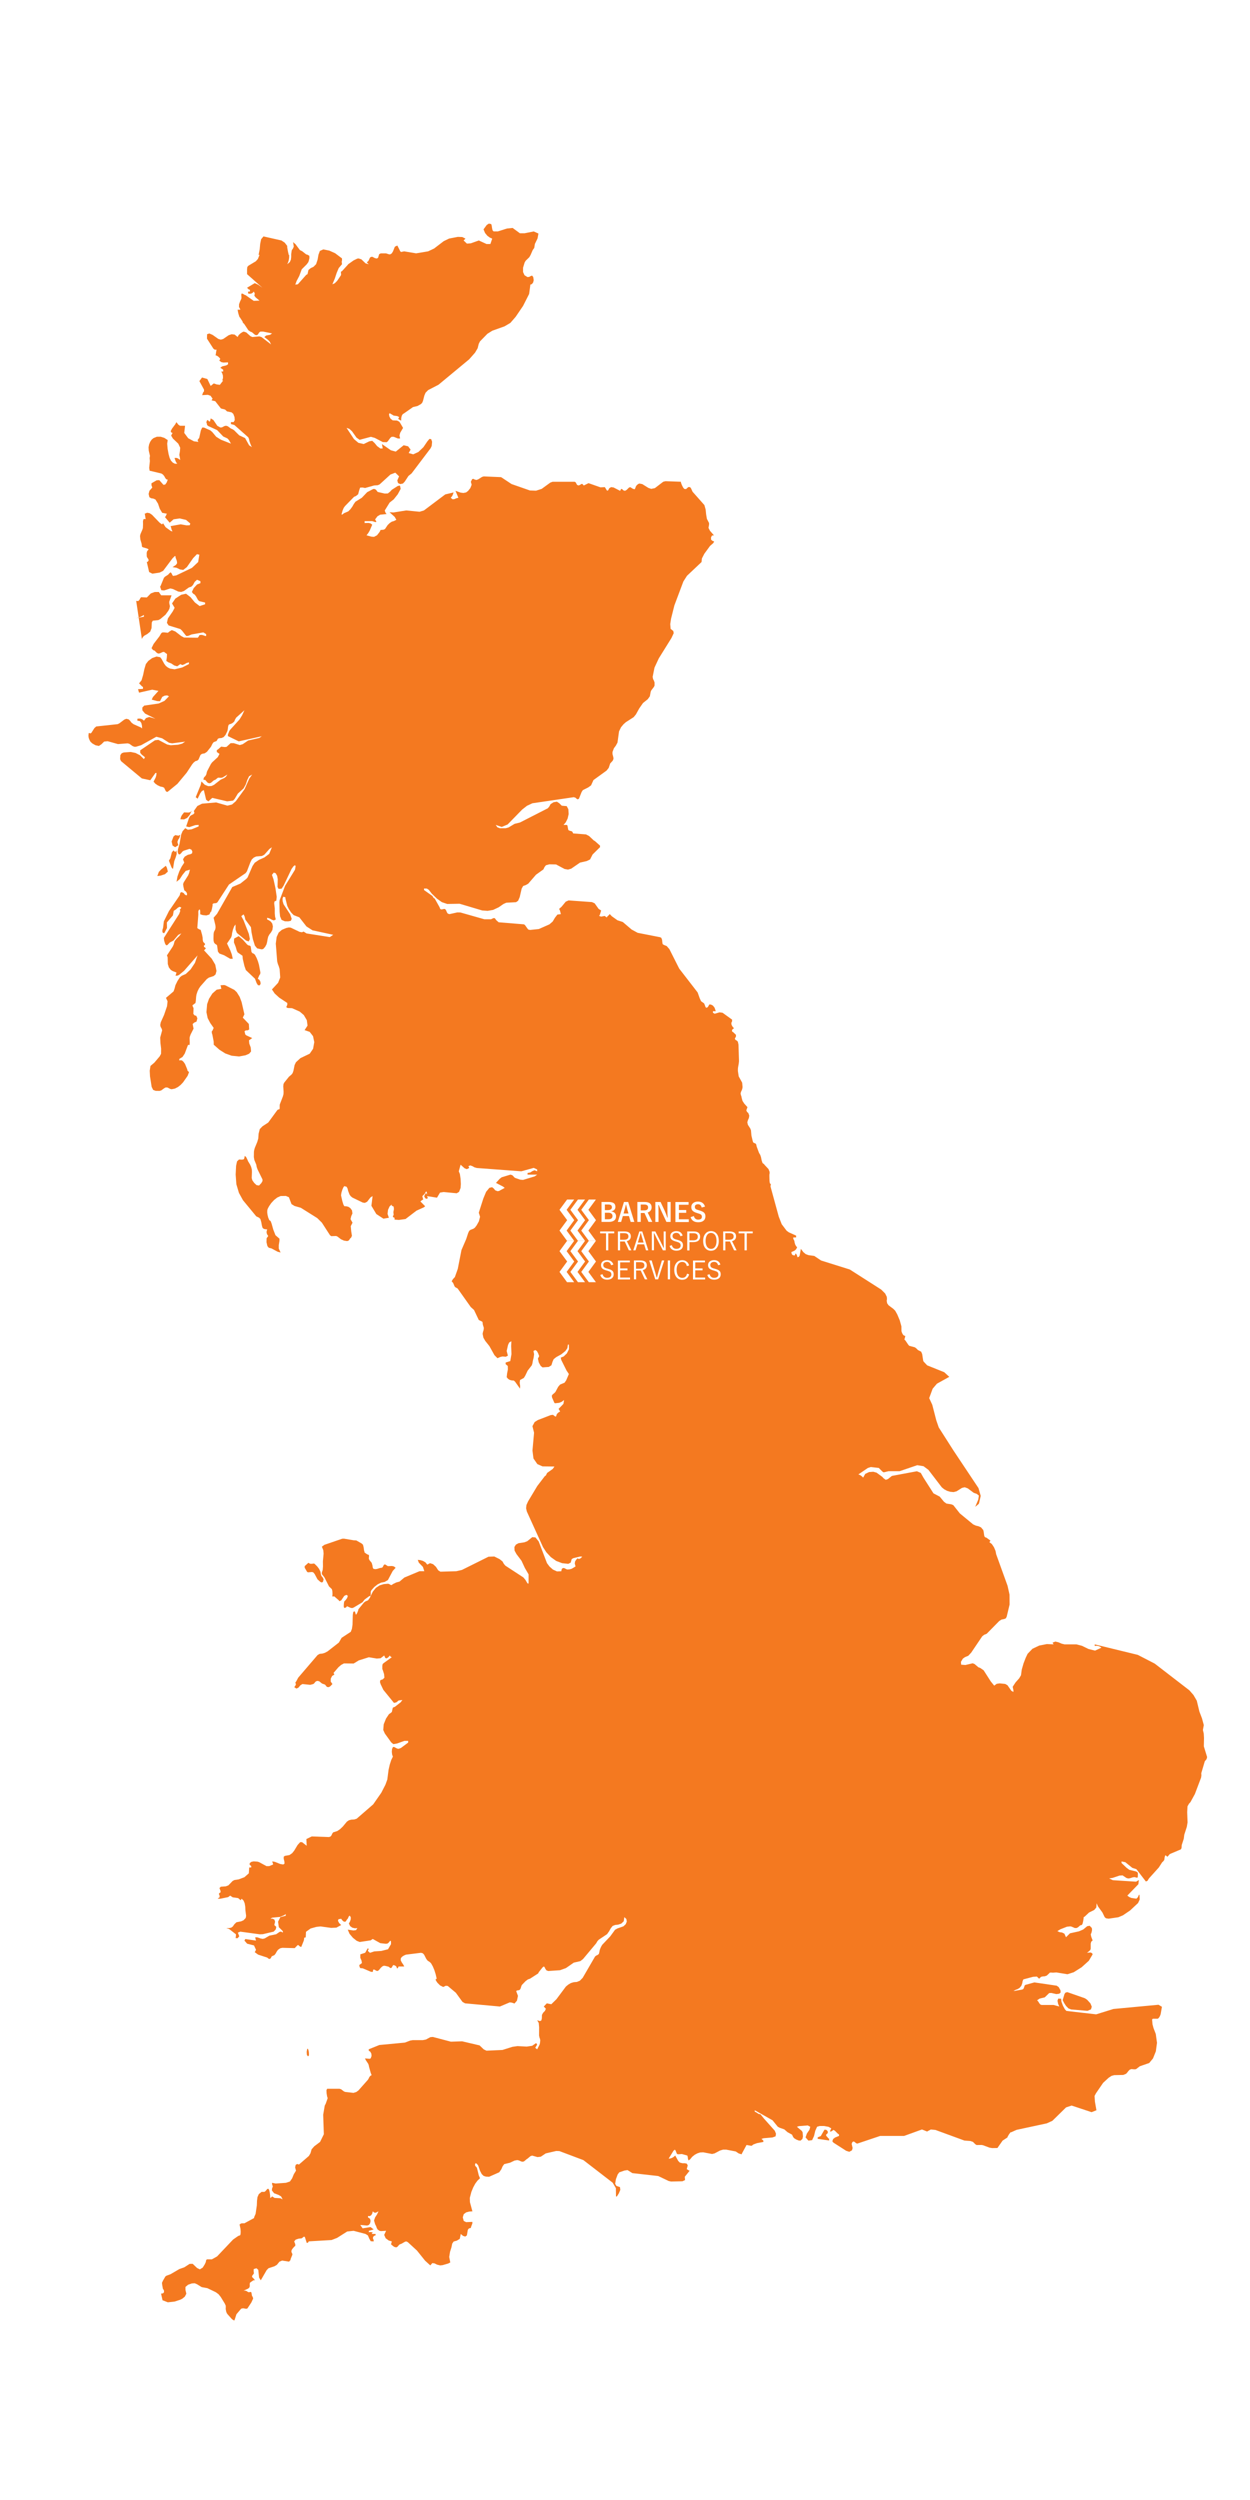 <?xml version="1.0" encoding="UTF-8"?>
<svg xmlns="http://www.w3.org/2000/svg" version="1.1" xmlns:xlink="http://www.w3.org/1999/xlink" viewBox="0 0 400 800">
  <defs>
    <style>
      .cls-1 {
        fill: #f47920;
        filter: url(#drop-shadow-1);
      }

      .cls-2 {
        fill: #fff;
      }
    </style>
    <filter id="drop-shadow-1" filterUnits="userSpaceOnUse">
      <feOffset dx="7" dy="7"/>
      <feGaussianBlur result="blur" stdDeviation="5"/>
      <feFlood flood-color="#000" flood-opacity=".75"/>
      <feComposite in2="blur" operator="in"/>
      <feComposite in="SourceGraphic"/>
    </filter>
  </defs>
  <!-- Generator: Adobe Illustrator 28.6.0, SVG Export Plug-In . SVG Version: 1.2.0 Build 709)  -->
  <g>
    <g id="Layer_1">
      <path class="cls-1" d="M37.17,213.54l1.58-.1v-.6l-.34-.23-.91-.94.79-.96.5-1.68.4-1.9.48-1.62.79-1.02,1.25-.91,1.38-.49,1.16.22.42.51.89,1.6.52.69.64.5.69.34,1.47.23,2.43-.59,2.15-1.09v-.56l-.77.23-.72.42-.66.23-.6-.31-1,.71-.97-.28-.94-.64-.91-.35-.68-.46.17-1.05.07-1.13-.98-.72-.4.06-.91.42-.49.08-.46-.21-.76-.75-.47-.16-.49-.62.67-1.36,1.86-2.43.53-.91.31-.3.55-.06,1.32.14.46-.39.79-.47,1.12.44,1.89,1.46.9.49,4.4.05.22-.26.34-.59.74-.05.74.21.32.15h.31v-.61l-.88-.56-3.75.66-1.05.43-.59.09-.32-.3-1.14-1.46-.51-.48-3.75-1.15-.56-.84.32-1.41,1.56-2.26.59-1.14-.83-1.4,1.07-1.56,1.87-1.21,1.54-.34,1.43,1.1,1.41,1.7,1.51,1.15,1.75-.57v-.56l-1.86-.44-.41-.38-.66-1.2-.45-.56-.43-.24-.42-.56.58-1.22,1.08-1.17,1.08-.43v-.62l-1.09-.47-.75.68-.56,1.02-.53.52-.77.25-1.57,1.13-.89.31-.94-.13-1.7-.81-.87-.19-1.93.64-.92-.07-.39-1.13.18-.28,1.04-2.55.37-.39.97-.61.38-.43.41-.35.32.33.26.56.22.28,1.04-.18,5-2.4,1.99-1.87.38-2.34-.76-.18-1.21,1.26-2.03,2.89-1.16.9-1.04-.16-1.08-.53-1.3-.21,1.09-.71.38-.55-.09-.72-.38-1.02-.08-.55-.2.02-.71.7-3,4-1.13.58-2.33.35-1.04-.53-.76-3.27.12.07.22-.14.2-.24.07-.26-.12-.28-.41-.65-.08-.26-.02-1.11.15-.55.48-.55-.46-.27-1.39-.41-.29-.19-.1-.89-.42-1.44-.1-1.08.13-.6.61-1.41.17-.52.05-1.19-.02-1.06.2-.65h.69s-.1-.37-.1-.37l-.14-.95-.1-.38.79-.33.79.15.77.52,2.4,2.49.76.57.39-.33.77,1.2.4.31,1.34.95.49.13-.24-.47-.13-.43-.1-.41-.13-.4,3.22-.57,1.84.33,1.05-.03.19-.55-1.36-1.16-2.02-.47-1.98.28-1.24,1.09-1.52-1.81.24-.26.37-.82-1.49-.28-.78-1.3-.56-1.64-.83-1.33-.69-.29-.69-.1-.55-.34-.24-1.04.26-1.01.91-1.03-.26-.75v-.62l1.66-.96.85-.04,1.32,1.49.56-.08.47-.64.35-.92-.5-.15-.32-.43-.29-.55-.45-.54-.52-.32-3.72-.88-.14-.9.22-2.18-.08-.98.11-.69-.39-1.69-.06-1.06.17-.9.33-.82.47-.7.58-.5,1.13-.46h1.18s1.17.36,1.17.36l1.1.72-.17,1.14.14,1.66.31,1.69.34,1.24.44.87.59.63.68.34.73-.02-.33-.4-.21-.42-.34-1.01.56-.03.44.13.83.53-.29-1.64.19-1.19.08-1.08-.61-1.29-1.72-1.64-.57-.96.47-.85-.35-.1-.14-.15-.12-.33.43-.8,1.04-1.4.36-.66.64.82.49.33h1.64l-.26,2.3,1.27,1.7,1.83.98,1.43.18-.28-.57.54-.72.53-2.4.42-.89h.57s2.03.9,2.03.9l.62.53,1.26,1.51,1.5.94,3.23,1.27-.66-1.17-.5-.52-1.31-.6-1.96-2.05-2.87-1.31-.36-.34-.07-.48-.11-.2-.02-.23.2-.57.28-.07.34.39.32.07.25-1.01.85.53,1.25,1.85.97.54.51-.04.85-.44.48-.09.56.18,1.01.75.43.16.56.36,1.63,1.62,1.89.88,1.29,2.32.91.6-.25-.45-.31-.76-.27-.81-.11-.58-.24-.56-4.47-3.95-1.09-.29v-.63h.88s.35-.61.35-.61l-.07-.98-.4-1.05-.55-.48-1.44-.29-.64-.6-1.32-.34-1.84-2.35-1.14-.24.1-.23.02-.07.21-.22-.67-.96-.88-.31-1.83.11.15-.37.09-.29.12-.26.25-.29v-.58l-1.48-2.71.85-1.15,1.7.49,1.07,2.21.98-.8.96.32.99.13,1.07-1.38h-.28l.22-.83-.03-.77-.21-.68-.31-.6h.61v-.58l-.92-.63.59-.44,1.28-.31.6-.35v-.63l-1.47.07-.71-.15-.62-.49.33-.53-.33-.42-.37-.34-.39-.25-.43-.15.09-.4.14-.99.1-.4h-.57s-.45-.32-.45-.32l-2.06-3.21.04-1.42.72-.24,1.03.45,1.88,1.32.76.21.75-.21,1.77-1.21.95-.32.97.12.94.77.34-.62.6-.56.62-.4.4-.15.8.27,1.35,1.2.61.27,2.23-.2.68.2,3.08,2.37-.44-.89-.51-.53-1.21-.94.59-.5,1.27-.23.61-.44-2.84-.58h-.88s-.36.24-.36.24l-.51.76-.48.17-.45-.18-.92-.79-.49-.18-.66-.46-1.32-1.99-.46-.46-.05-.31-.85-1.31-.17-.17-.34-1.08-.14-.63-.1-.62h.89l-.45-.9.02-.85.31-.85.42-.9.04-.43-.05-.56v-.49s.16-.2.16-.2l.34.09.59.36.28.08,2.59,1.82,1.87-.07-1.24-1.02-.42-.56.14-.69-.3-.63-.41.43-.45.23-.48.05-.5-.08v-.63l.44.02.14-.02v-.58l-.3-.06-.19-.15-.43-.43,2.48-1.48,1.1.52,1.34.96-4.91-4.35v-1.56s.08-.74.08-.74l.35-.4,2.37-1.42.66-.74.53-1.31h-.3l.35-1.77.16-1.76.3-1.47.75-.91,5.75,1.3,1.05.7.8,1.04v.46s.24,1.34.24,1.34l.27,1.16.13-.08-.03.95-.12.75-.2.65-.29.63.82-.67.36-.79.09-.86v-.92s.19-1.25.19-1.25l.39-.54.25-.61-.22-1.44.79.69,1.38,1.86.75.38,1.25.99.57.18.46.3.03.71-.18.78-.18.54-.52.7-1.58,1.57-.8,2.15-.85,1.61-.42,1.16.83-.13,2.66-2.99.43-.24.29-1.33.73-.6.9-.43.82-.83.49-1.48.27-1.55.45-1.21,1.09-.49,1.92.38,1.88.85,2.19,1.65v.64l-.06.31-.04.05.1.86-1.05,1.24-.66,1.56-.58,1.77-.79,1.86.77-.34.76-.76,1.22-1.81.05-.34-.06-.41v-.33s.17-.15.17-.15l.19-.09,1.81-1.99.13-.19,1.72-1.22,1.2-.59.45-.06.89.3,1.33,1.28,1.01.29-.63-.63.48-.38.27-.51.2-.49.3-.32.51-.08.85.44.62.13.39-.26.34-1.13.5-.26h1.7l.94.3.39.02.5-.32.39-.62.57-1.44.4-.29.41-.1.07-.09.05.21.83,1.66.25.23,1-.21,3.83.64,3.83-.64,1.93-.91,3.07-2.35,1.72-.83,2.79-.54,1.43.05,1.02.5-.44.46-.17.13,1.08,1.02,1.25-.1,2.55-.91,2.48,1.14h1.22s.59-1.73.59-1.73l-.76-.33-.82-.6-.72-.88-.48-1.16,1.02-1.39.68-.45.74.14.17.46.11.8.17.76.33.34h1.37l2.93-.93,1.79-.18,2.33,1.71h1.48s2.94-.59,2.94-.59l1.51.67-.28,1.56-.85,1.76-.21,1.28-.5.71-.67,1.55-.41.72-1.17,1.14-.33.56-.5,1.66v1.39s.47,1.02.47,1.02l.95.59.56-.07.5-.29.43-.11.35.47.15,1-.2.76-.4.49-.46.14-.41,3.01-1.94,3.83-2.37,3.48-1.69,1.95-1.87,1.1-3.91,1.4-1.57.98-2.37,2.43-.4.79-.35,1.41-.84,1.42-1.87,2.12-9.82,8.14-3.31,1.71-.82.83-.39.9-.44,1.71-.25.61-.4.42-1.12.63-1.42.33-2.87,2.01-.43.27-.3.5-.17.7-.03.88-.73-.42-.21-.21.31-.52-.62-.33-1.15-.15-1.28-.77-.21.34.12.7.39.74.67.51,1.39.07.68.34.3.38.95,1.63-.92,1.57-.22.86.2.96h-.71s-1.33-.54-1.33-.54h-.69s-.41.34-.41.34l-.79,1.08-.36.31-1.25-.04-2.57-1.34-1.24-.35-3.61.96-.99-.69-1.44-2.03-.85-.78-.9-.32,2.36,3.58,1.42,1.2,1.71.39,1.8-.87.93-.16.79.75.77.95,1.06.77.73-.03-.25-1.4,2.86,1.99,1.57.42,2.52-2.03,1.43.34.79,1.06-.61,1.09,1.45.42,1.66-.76,1.6-1.53,1.27-1.87.67-.79.55.09.29.82-.12,1.36-.35.73-6.08,8.04-1.02.83-1.18,1.81-.58.61-.88.18-.7-.34-.22-.83.56-1.31-1.2-1.17-1.56.59-3.46,3.16-.59.26-1.14.07-2.92.82-.83-.16-.76.04-.33.97-.3,1.15-.68.55-.63.27-2.9,2.97-.4.55-.36.83-.36,1.29.22.06.61-.47,1.34-.57.66-.66.63-.85.46-.82.54-.76,2.04-1.26,1.72-1.8,1.91-1,.36-.04.51.23.59.75,2.25.51.98-.03.72-.57.56-.61,1.94-1.24.68-.11.22,1.05-.93,1.73-1.29,1.63-1.31,1.03-1.57,2.54.14.43.14.31.15.22.17.18-2.07.2-.86.51-.75.99.42.77-.31.12-1.03-.33h-2.44v.62l1.28-.04.61.14.55.42-.82,1.91-.5.84-.51.65,1.61.44.8.05.93-.49.73-.92.34-.55.03-.24,1.01-.08.47-.24.83-1.24.65-.64.7-.46.63-.18.81-.4-.51-.92-1.67-1.52,1.24.08,4.1-.65,4.29.42,1.38-.42,6.82-5.13,2.67-.63-.33.92-.23.39-.35.4.59.48.57-.05.61-.27.67-.16-.92-2.23,1.64.58.89.11.86-.17.64-.49.72-.91.42-1.06-.26-.96.44-.86.4-.07.44.25.55.11.57-.23,1.19-.75.54-.16,5.56.24,3.34,2.21,5.87,2.05,1.96.07,1.81-.58,2.76-2.01.74-.27h7.06l.31.18.45.82.45.19.5-.17.37-.28.36-.06.47.52,1.52-.75,3.82,1.34,1.4-.07.71,1.15.36-.13.32-.64.59-.38.8.1,2.11,1.09.33-.64.35.12.4.39.48.13.51-.29.76-.75.4-.15.87.54.54.15.24-.41.14-.47.32-.45.42-.34.38-.17.95.18,1.97,1.23.9.3,1.16-.24,2.67-2.04.72-.18,4.94.18.03.32.27.72.39.78.39.47.55.07.74-.66.55.02.3.35.51,1.12,3.79,4.28.4,1.43.15,1.51.25,1.47.69,1.33v.52l-.18,1.04.47.92,1.27,1.45-.64.08-.3.63.04.71.43.34.55.22-.29.51-1.04.91-1.83,2.51-.77,1.5-.11,1.14-4.67,4.41-1.15,1.81-2.88,7.67-1.07,4.28-.25,1.68.12,1.54.85.67.14.71-.71,1.51-.03.06-4.04,6.5-1.37,2.95-.59,2.95.13.69.26.5.22.61v1s-.23.46-.23.46l-.82,1.07-.18.42-.28,1.48-.66.92-1.53,1.23-1.2,1.72-1.07,1.93-.73.88-2.49,1.6-.75.67-.79.95-.43.89-.21.45-.49,3.57-.54.99-.61.82-.45,1.2v.64s.28,1.11.28,1.11l.03.48-.25.57-.8.87-.47,1.41-.69.87-4.19,3.03-.77,1.7-.91.66-1.72.86-.4.62-.85,2.14-.43.2-.32-.2-.35-.33-.56-.17-2.44.36-10.56,1.55-.22.03-1.73.8-1.55,1.21-4.66,4.78-1.88.79-1.93-.65.53.76.78.3h1.9s.93-.26.93-.26l1.89-1.14,1.73-.43,8.91-4.55.46-.54.41-.77.96-.62,1.08-.18.76.5.8.79,1.58.13.53,1.01.09,1.54-.33,1.44-.6,1.2-.71.83h1.1l.17.25.2,1.11.09.3.51.24.4.07.33.18.3.57,4.09.31.98.51,1.52,1.43.36.2,1.63,1.45v.49l-2.38,2.35-.81,1.59-1.06.51-2.15.49-2.83,1.95-1.01.29-1.1-.19-2.74-1.46-2.14-.04-1.09.3-.46.59-.35.74-2.37,1.7-2.48,2.86-.74.43-.89.32-.48.85-.62,2.7-.51,1.17-.66.46-3.13.17-.89.4-1.55,1.07-1.77.83-1.75.3-1.75-.12-7.22-2.15-3.97.07-1.72-.58-1.58-1.13-.05-.05-1.6-1.55-.93-1.2-.62-.41-.91-.03v.5l2.67,1.89.38.62.37.22,1.54,2.75.22.59.39.14.86-.17.31.04.32.42.21.54.29.47.54.2,2.53-.56,1,.02,7.68,2.18h2.11l.78-.38.44.03.47.64.76.67,8.12.66.32.25.8,1.13.27.3.56.11,2.79-.29,3.39-1.5,1.04-.9.74-1.24.77-.99,1.11-.14-.25-.97-.12-.36-.21-.32.81-.73,1.32-1.6.91-.41,7.49.54.86.39,1.27,1.78.81.52-.4,1.32-.24.42.63.22,1.14-.22.67.49.19-.32.46-.42.3-.35.65.69,1.82,1.3,1.7.55,2.83,2.41,1.93,1.05,7.19,1.41.39.21.24.65.07.74.1.59.35.25.96.39.86.99,2.56,5.08.59,1.16,5.89,7.62.65,1.84.45.97.96.68.24.56.2.57.23.28.42-.13.28-.37.2-.4.17-.18.5.07.57.3.54.66.39,1.14h-.91v.49l.54.33,1.57-.45.97.13,3.05,2.2v.54l-.25.52.07.58.31.58.47.54-.61.49v.54l.39.25.86.83v.54l-.37.69.22.38.45.26.31.33.2.94.16,5.28-.08.77-.23,1.29-.04.42v.68s.26,1.71.26,1.71l1.11,2.03.12,1.38-.05.37-.09.36-.13.34-.17.33-.19.58.08.52.18.5.1.52.25.91.56.87,1.03,1.14-.37,1.03.23.48.44.42.28.79-.13.77-.3.67-.2.68.19.81.77,1.2.21.56.15,1.69.39,1.66.16.49.17.14.58.26.17.13.07.22.15.64.73,1.97.41.7.23.69.2.99.29.89.51.38.15.22,1.25,1.33.34.84.04.48-.08.35-.02.47.05,1.73.11.69.32.28-.12.72,2.64,9.65.95,2.44,1.56,2.07.69.51,2.36,1.07v.58h-.91v.35s.08.24.08.24l.25.47.11.62.17.57.26.49.37.43-.37.66-.43.38-1.06.48.11.56.22.32.31.14.43.04.12-.13.04-.25.07-.2.21.05.12.19.19.38.11.37-.08.17.54-.11.27-.41.39-2.17.78,1.05.76.64.87.33,1.88.26,2.17,1.46,9.19,2.88,10.05,6.42,1.27,1.26.53,1.07.05.69-.08.6.14.78.47.65,1.48,1.1.63.63.67,1.21.77,1.83.54,1.94.02,1.54.16.51.25.5.35.39.47.16-.19.79-.12.3.37.39.84,1.25.34.4,1.82.49.45.34.53.53,1.03.53.33.77.31,2.03.1.31,1.18,1.26,5.47,2.2,1.61,1.48-3.95,2.19-1.37,1.61-1.11,3.01.99,2.13,1.28,4.97.79,2.28,4.74,7.43,7.98,11.98.71,2.49-.55,2.44-.25.28-.96.79.97-2.32.21-1.28-.71-.56-.93-.32-1.93-1.43-.97-.36-.88.21-1.73,1.09-.94.25-1.09-.1-1.02-.31-.91-.49-.78-.64-4.26-5.57-1.57-1.17-1.58-.26-.43-.07-5.63,1.92h-3.55l-1.52.37-.32-.13-1.11-1.09-.13-.18-2.59-.3-.95.3-3.04,2.06.41.15.39.22.37.29.35.37.67-1.19,1.24-.59,1.35-.1,1.04.29,1.82,1.33.48.52.66.45.71-.27,1.24-.99,8-1.49,1.25.54.85,1.52,3.21,5.02,1.99,1.04,1.38,1.66.77.56,1.56.24.64.27,2.09,2.64,4.28,3.53.85.38.85.2.8.36.71.85.14.56.1.77.12.68.25.3.41.14,1.29.93-.34.51.78.59.69,1.04.5,1.19.19,1.02,3.65,10.11.63,2.82.02,3.19-.93,3.89-.27.52-.5.21-.89.18-.73.47-4,4.07-.83.34-.61.48-3.52,5.22-.94,1.01-1.05.43-.69.49-.61,1.03.08.9,1.36.1,2.32-.55.59.23,1.24,1.05.61.23,1.06.73,2.3,3.59,1.09,1.33.79-.59.95-.14,1.78.18.73.42,1.25,1.8.65.34v-.5l-.24-1.15.9-1.38,1.17-1.32.59-.99.24-1.8.57-1.99.7-1.81.6-1.26,1.55-1.61,2.2-1.04,2.4-.47,2.17.09-.33-.55.91-.34.99.24,1,.43.95.23h3.81l1.78.47,2.04,1,2.12.53,2.03-.94-.47-.34-.53-.2-.56-.07-.58.06v-.51l13.79,3.36,5.42,2.8,11.09,8.55,1.3,1.49,1.06,1.82.84,3.49.82,2.15.59,2.17-.29,1.57.27,1.13.08,1.45-.05,2.65,1.05,3.44-.18.66-.57.7-1.12,3.79.04.71-.1.7-1.98,5.25-1.42,2.59-.48.53-.47.83-.1,1.87.12,3.29-.24,1.41-.81,2.51-.17,1.32-.64,1.97-.07,1.01-.24.4-3.51,1.49-.75.87-.66-.52-.23.6-.13.93-.36.48-.31.26-1.08,1.68-3.13,3.47-.51.81-.5.2-3.03-3.94-1.32-.43-2.22-1.8-1.22-.25v.5l1.59,1.52.93.68,2.05.48.47.24.2.33-.03,1.17-.15.32-.91-.23-.53.07-.95.31-.53.06-.56-.15-1.25-.84-.99.07-2.17.73-1.13.18,1.18.56,7.44.48.89-.54-.16,1.35-3.53,3.64.57.44.7.31,1.63.24.46-.46.33-.74.2-.08.07,1.53-.53,1.14-2.55,2.38-2.3,1.56-1.45.61-3.13.46-.84-.13-.42-.37-.71-1.47-1.45-2-.4-.96-.12,1.37-.67.78-1.65.81-1.38,1.3-.33.18-.03.39-.13.86-.2.86-.23.39-.52.13-.72.63-.46.22h-.55s-.99-.43-.99-.43l-.43-.11-1.1.12-2.07.81-1,.59.7.34.81.11.75.38.51,1.14,1.27-1.26,2.86-.63,1.36-.58,1.29-1.06.79-.15.69.71.08.61-.13.7-.19.54-.1.12.09.57.17.57.35.88-.45.39-.17.62v1.67s-.15.39-.15.39l-.36.36-.68.51,1.21-.08.43.25.17.33-1.22,2.06-2.29,2.07-2.01,1.27-.54.34-2.01.64-3.54-.58-1.24.09-.03-.03-.59-.02-.17.03-.12.02-.06.11-.87.82-.66.22-.6.03-.58.15-.6.59-.72-.69-.25.02-.97.06-3.1.82-.23.52-.13.72-.28.8-.59.71-.64.37-.67.25-.65.38,2.85-.49.37-.23.21-.51.15-.51.21-.23,2.92-.81,7.15,1.05.65.47.56,1.02.05.69-.45.39-.93.12-1.6-.36-.69.03-1.41,1.37-1.64.4-.81.53.35.4.31.5.33.43.42.18h3.84l1.83.49-.36-.84-.2-.99.22-.69.94.03.09.92.49,1.31.63,1.17.49.51,9.51,1.09,5.53-1.72,14.43-1.35,1.09.66-.41,2.35-.16.45-.21.42-.25.35-.29.24h-1.59s-.24.24-.24.24l.13,1.54.32,1.2.73,1.9.39,2.83-.37,2.73-.91,2.27-1.22,1.47-2.99,1.03-1.23.94-.51.05-.97-.08-.53.19-.44.45-.38.5-.34.36-.89.37-2.93.07-.87.24-.91.61-1.76,1.62-2.29,3.35-.44.83.12,1.84.48,2.74-1.55.62-3.37-1.12-3.02-1-1.78.59-4.38,4.29-1.8.82-9.68,2.08-1.66.75h-.23s-.49.65-.49.65l-.44.75-.09.28-1.53,1-1.66,2.37-1.66.03-.88-.14-2.05-.77-.49-.09-1.58.02-.4-.24-.78-.77-.83-.28-1.9-.14-.76-.28-8.52-3.12-1.47-.14-.12.07-1.08.58-1.63-.66-5.72,2.07h-7.66l-7.32,2.46-.39-.14-.37-.33-.37-.23-.42.17-.25.62.31,1.33-.21.72-.85.48-1.02-.33-4.08-2.62-.33-.42.25-.72.6-.47,1.29-.53v-.44l-.45-.33-.87-.88-.52-.28-.22.24-.54.31-.32-.09.44-.94-.48-.27-.42-.23-1.41-.26h-1.08s-.31,0-.31,0l-.84.24-.57,1.26-.41,1.7-.61,1.33-1.19.15-.91-1.03.42-1.23.82-1.21.27-.96-.81-.43h-.04s-2.76.22-2.76.22l-.67.21,1.56,1.31.27.45.11,1.37-.17.75-.59.55-.58-.03-.81-.32-.73-.46-.31-.44-.3-.66-1.44-.78-1.06-.92-1.47-.51-.59-.32-.77-.94-.91-1.12-4.93-2.79-.77-.43v.44l.45.23.83.53.55.09,1.09,1.34,3.49,3.92.39.96-.13.84-1.01.36-2.87.25-.66.22.33.25.29.28v.44l-2.04.38-1.15.42-.51.4-.2.03-1.47-.27-1.45,2.67-.1.29-.08.02-.87-.26-.96-.64-3.06-.59h-1s-.99.3-.99.3l-1.72.91-.81.19-1.15-.22-1.68-.32-1,.05-.89.29-.85.46-.02.02-.76.61-.68.82-.49.36-.19-.48-.08-.72-.14-.38-1.72-.48-1.17.08-.36-.08-.16-.26-.03-.09-.34-.85-.23-.2-.41.36-1.55,2.53.59-.08.53-.19.5-.31.49-.43.96,1.73.52.53.82.2h.75s.65.14.65.14l.31.55-.32,1.2.66.42.26.1-1.55,1.93.09,1.05-.83.39-3.64.08-.76-.16-3.36-1.6-8.28-.93-1.54-.97-.95.14-1.68.57-.52.68-.56,1.5-.25,1.5.41.68,1.13.37.11.89-.47,1.11-.63,1h-.28l-.04-2.66-1.03-1.75-9.36-7.22-7.68-2.89-1.01-.04-2.6.6-.77.18-1.58,1.06-1.06.12-1.69-.48-.52.16-1.02.85-.23.13-.74.64-.43.19-.47-.05-.86-.38-.51-.1-.85.15-1.5.7-1.82.44-.52.71-.4.94-.68.96-3.24,1.44-1.01-.05-.75-.24-.6-.58-.55-1.06-.58-1.68-.18-.28-.13-.07-.1-.15-.14-.15-.26-.07-.15.15-.05.33.05.33.56.64.59,2.42.39.93-.8.76-.72.97-.65,1.2-.59,1.43-.5,1.92.04,1.38.79,2.93-1,.07-1,.26-.77.58-.31,1.01.31,1.16.77.38,1.99-.09v.48l-.45,1.22-.04.26-.4.06-.34.2-.23.36-.3,1.75-.53.38-.7-.23-.72-.61-.32,1.56-.95.58-1,.27-.47.67-.24,1.18-.46,1.46-.26,1.64.34,1.75-.67.35-1.8.52-.76.08-1-.24-.81-.41-.7-.09-.66.74-1.67-1.52-2.59-3.23-2.94-2.7-.49-.23-.41.11-1.14.65-.44.15-.26.16-.6.68-.37.16-.5-.11-.46-.27-.71-.62.1-.25.17-.66-.98-.28-.99-.73-.47-1.07.61-1.32-1.64.11-.49-.11-.57-.4-.27-.45-.19-.56-.36-.72-.34-1.16.34-.99.61-.94.48-1-.89.45-.45-.04-.49-.4-.14.56-.05.19-.34.51-.45.25-.55-.02v.43l.65.44.18.71-.16.74-.39.54-.58.19-2.17-.19.75,1.08,2.54-.41,1,.76-1.55.44v.48l.37-.1.87.1-.33.52h1.25v.44l-.5.18-.3.37-.05.48.24.49v.43l-.95-.06-.48-.86-.42-.99-.77-.48-3.81-1-2.05.22-3.24,2.05-1.75.68-7.35.43v.11s-.13.2-.13.2l-.23.17h-.25s-.61-1.92-.61-1.92l-.32-.05-.26.18-.24.23-.26.12-.9.09-.92.3-.5.58.35.9v.52l-.31.26-.41.45-.37.51-.16.45.07.43.24.47v.3l-.53,1.31-.08.39-.45.49-2.21-.35-.85.36-.83,1.01-.78.46-1.9.63-.6.62-1.87,3.24-.54-.87-.26-2.47-.57-.52-.88.25-.03.62.08.8-.57.76v.43l.27.2.67.79-.38-.03-.29.13-.55.38-.43.32-.06.51.03.57-.18.5-.4.31-1.43.64.51-.02.38.1.63.39.22.03.52-.1.2.07.1.3.16.93.18.2.19.59-.58,1.28-1.28,1.93-.41.1-.9-.17-.55.07-.31.27-1.33,1.57-.52,1.63-.15.37-.4-.16-.46-.37-1.34-1.5-.22-.33-.19-.48-.16-.87.03-.56-.02-.49-.32-.69-1.28-2.09-.71-.88-.88-.64-2.69-1.29-1.81-.33-1.49-.92-.75-.32-.93.06-1.17.41-.85.71v.96s.28,1.21.28,1.21l-.49.94-.8.65-.67.34-1.83.59-2.14.23-1.69-.66-.47-2.12.43-.05.32-.13.19-.29v-.44s-.12-.33-.12-.33l-.14-.19h-.07s-.24-1.31-.24-1.31l-.08-.74.17-.32.08-.23.84-1.46.35-.24,1.31-.49,2.85-1.66,1.53-.53,1.72-1.11.98-.02,1.39,1.33.9.45.92-.57.65-1.04.32-.69.13-.65.24-.26h1.59l1.66-.93,5.12-5.4,1.64-1.15.61-.21.15-.36.04-.81-.06-.88-.3-1.41.5-.35.68-.05.34.03,3.1-1.68.09-.4.42-.95.4-2.73.05-1.42.15-1.21.43-.97.89-.71h.91l.33-.24.58-.68.34-.09.26.39.19.82.12.96.04.8.3-.19.11-.11.17-.22.81.5,1.85.1.72.36-.49-.94-.78-.47-1.47-.56-.7-.91.07-.65.23-.59-.24-.74v-.44l1.11.23,3.33-.23,1.28-.42.71-1.03.52-1.28.71-1.16-.28-1.05.16-.75.45-.34.62.18,3.17-2.74.52-.88.35-1.24.84-.96,1.87-1.41,1.21-2.46-.21-6.24.5-2.94.31-.59.63-1.78-.18-.54-.17-1.02-.04-.99.22-.45h3.98l.49.16.92.7.45.16,2.59.29.91-.29.67-.49,3.02-3.4.25-.41.2-.43.28-.38.47-.28-.28-.69-.54-1.94-.1-.51-.15-.45-.76-1.15-.3-.61,1.49.13.33-.13.29-.77-.07-.75-.33-.61-.5-.35v-.44l3.4-1.37,8.17-.77,1.67-.64.84-.15h3.23l.98-.19,1.42-.76.8-.07,5.78,1.52,3.59-.12,5.59,1.31,1.33,1.27.87.42,5.11-.23,3.21-1.01,1.61-.23,2.95.16,1.75-.26,1.26-.87.33.49-.61,1.02.61.49.76-1.47.15-.52.08-.91-.09-.46-.15-.38-.14-.68.02-2.67-.13-1.36-.5-.85.87.27.46-.2h0s.17-.66.17-.66l.03-1.11.35-.66.62-.65.29-.67-.67-.71.97-1.02,1.43.29,1.65-1.61,3.03-4.06.8-.65.79-.46.88-.27,1.05-.09.95-.39.91-.94,3.95-6.81.37-.29.46-.21.39-.32.16-.64.11-.59.25-.67.3-.61.26-.42,2.56-2.7,1.53-2.1.77-.43,1.91-.67.73-.67.35-.83-.12-.82-.66-.64-.19,1.34-.8.75-1.03.34-.89.08-.84.32-.61.78-.54.97-.63.88-2.66,1.78-.42.46-.41.7-2.91,3.48-1.27,1.52-.87.69-2.12.49-1.68,1.17-.82.57-1.89.68-3.78.26-.58-.23-.35-.51-.24-.51-.23-.22-.42.32-1.17,1.47-.24.46-2.59,1.67-.12.04-.56.19-.75.56-1.17,1.21-.15.3-.26.83-.2.35-.31.2-.64.08-.26.2h-.01s.57,1.54.57,1.54l-.32,1.53-.79.92-.86-.29-.66-.08-3.15,1.33-11.16-1.02-.82-.47-.8-1.1-1.31-1.81-2.61-2.19-.62-.06-.82.4-1.01-.51-.88-.88-.47-.72-.06-.32.08-.12.14-.04.12-.05-.33-1.41-.11-.36-.31-.99-.5-1.19-.54-.96-.36-.38-.78-.52-.41-.53-.7-1.37-.4-.43-.59-.17-1.43.18-3.38.42-.64.27-.6.39-.39.45-.05.68.34.7.47.68.32.62h-1.86v.19s-.21.32-.21.32l-.25.13-.12-.38-.12-.28-.29-.22-.35-.16-.3-.06-.14.16-.41.68-.21.14-.29-.1-.47-.36-1.11-.27-.43-.03-.47.22-.47.43-.63.77-.43.27-.45-.12-.5-.32-.4-.04-.17.76-.57-.03-2.64-1.12-.78-.06-.15-.26-.08-.2-.1-.52.85-.64-.11-.76-.4-.92v-1.11s1.52-.49,1.52-.49l.17-.23.48-.88.29-.4.28.54h-.28v.44l.31.23.31.31,1.38-.46,2.28-.15,2.13-.54.94-1.61.02-.48-.03-.39v-.12s-.23-.13-.23-.13l-.53.65-.37.27-.51.06-1.77-.2-2.42-1.35-.64.45-3.52.53-.97-.38-1.21-.97-1.08-1.27-.57-1.33,1.84.26.81-.11.43-.64-.82.05-.82-.2-.69-.51-.41-.86.14-.16.26-.5.22-.67v-.65s-.32-.5-.32-.5l-.29.22-.35.77-.25.25-.36.59-.28.15-.45-.11-.38-.34-.39-.53-.86.15-.16.5.35.69.67.68-1.53.83-1.7.07-3.37-.46-1.31.14-1.6.44-.27.08-1.47,1.06-.09,1.78-.41.08-.1.12v.28l-.1.55-.82,2.04-.41-.14-.6-.52-.31.23-.77.8-3.98-.1-.68.16-.69.48-.39.54-.35.64-.4.52-.85.37-.37.69-.4.18-.22-.08-.47-.37-2.91-.95-1.08-.78.41-.76-.65-1.4-2.2-.56-.86-.99.28-.5,3.43.5-.09-.25-.12-.55-.09-.24.66-.02,1.17.4.64.11.61-.15,1.5-.88,2.16-.45,1.09-.75.46-.11.59.33v-.45l-1.28-1.28-.25-1.75.74-1.47,1.71-.43v-.54l-.52.36-1.29.54-2.52.24-.55.34h.73s.54.3.54.3l.21.66-.25,1.07.63.57-.16.81-.67.72-3.47.82-.97.04-6.23-.85-.79.31.44,1.17-.52.62-.64-.03.1-.78v-.45l-2.21-1.71-.87-.26.95-.02.63-.13.49-.36.52-.74.64-.62,1.5-.3.77-.34.7-.72.14-.69-.23-1.81-.05-1.13-.18-1.08-.37-.89-.61-.58-.31.49-.8-.69-1.76-.25-.8-.54-.64.48-2.48.51h-.87l.3-.26.31-.19v-.54l-.15-.32-.08-.23.11-.22.43-.27v-.45l-.35-.93.42-.43,1.61-.12.83-.32,1.34-1.39.58-.31,1.37-.21,1.83-.69,1.41-1.24.13-1.88h.64v-.45l-.53-.47.07-.49.49-.38.74-.16,1.21.08.52.15,2.38,1.29h.86s1.29-.53,1.29-.53l-.31-.99.85.15,1.72.69.97.16.41-.3-.07-.71-.2-.82v-.65s.35-.28.35-.28l1.49-.26.87-.61.64-.8,1.09-1.81.82-.91h.61s1.48,1.16,1.48,1.16l-.1-2.15,1.71-.84,5.53.2.52-.2.29-.37.21-.5.3-.43,1.32-.42.89-.6.87-.82,1.33-1.6.64-.43.74-.2.91-.05.83-.25,5.3-4.6,2.59-3.72,1.32-2.57.6-1.65.4-3.09.38-1.68.49-1.51.51-1.04-.24-.67-.1-.89.07-.87.27-.62.36-.07.98.52.47.1.78-.29,2.3-1.71v-.55h-1.21s-2.3.83-2.3.83l-1.22.22-.69-.57-2.04-2.83-.51-1.13.15-1.83.73-1.82.94-1.41.79-.56.16-.21.21-1,.1-.3.17-.11.48-.18,1.83-1.43.57-.75-1.18.14-.77.62-.75.17-3.41-4.19-.86-1.81-.21-.69.13-.6.77-.25.52-.53-.11-1.15-.36-1.14-.2-.49v-1.05s.1-.5.1-.5l.28-.3,2.66-1.92-.33-.14-.14-.13-.14-.29-.51.58-.51.35-.45-.11-.36-.81-1.15.88-1.22.1-2.54-.42-3.23,1.01-.74.46-.89.54-3.1-.04-.92.49-.85.74-1.59,1.85.17.19.11.31-.71.44-.43.84-.02.95.55.79-.57.6-.32.26-.33.14-.54-.07-.62-.75-.96-.34-.85-.69-.52-.16-.53.13-.31.29-.25.34-.32.25-.99.26-2.5-.26-.66.42-.62.74-.63.3-.69-.45.46-.69.05-.33-.18-.45.28-.37.64-1.2,6.21-7.25.67-.38.84-.08.83-.25.87-.47,3.6-2.81.88-1.52,2.93-1.92.37-.97.19-1.34.08-3.09.13-.87.29-.3.3.15.13.51.18.48.38-.59.33-.86.05-.32,1.79-2.18.5-.36.8-.34.59-.82.93-1.94,1.01-1.24,1.18-.78,1.31-.4,1.41-.13.37.12.36.22.33.12.57-.39.97-.47,1.05-.28,1.53-1.29,4.88-2.04h1.52l-.45-1.37-1.31-1.36-.34-.9.82.09.87.26.79.47.57.71.88-.47.97.32.92.85.73,1.12.7.44,5.1-.15,1.78-.41,8.5-4.23,1.87-.07,1.69.84.94.75.41.75.5.59,5.75,3.76.66.78.55.94.33.35.14-.29v-2.75l-.51-.87-.68-1.17-1.08-2.32-1.61-2.13-.61-1.12-.05-1.16.48-.75.81-.45,1.91-.29.91-.35,1.61-1.3,1.01.08,1.04,1.28,2.65,6.95.8,1.08,1.1.98,1.3.59,1.38-.05.04-.16.05-.33.15-.34.33-.2.4.03.68.35.32.09.73-.06.64-.18,1.22-.73-.25-.96.12-.68.35-.52.39-.44.37.18.39-.05.39-.26.39-.42-.64-.04-2.25.54-.49.31-.31,1.1-.78.4-.47-.05-1.49-.16-1.91-.72-1.72-1.23-1.43-1.54-1.07-1.66-5.17-11.38-.24-1.03.11-1.05.53-1.18,2.94-4.91,2.38-3.11.37-.27.39-.79,1.8-1.28.55-.78-3.83-.05-1.64-.73-1.24-1.79-.32-2.54.51-5.71-.52-2.1.71-1.32,1.03-.64,4.11-1.58.73-.09.59.46.34.13.14-.34.15-.46.35-.39.4-.29.32-.16-.5-.85,1.55-1.6.2-1.23-.78.58-.77.31-1.37.15-.21-.2-.71-1.64-.09-.59.31-.43.47-.37.39-.4.87-1.64.62-.72,1.43-.6.52-.76.86-2.01-.75-1.12-1.05-2.11-.65-1.3-.15-.72.95-.38,1.01-.98.67-1.34-.03-1.47h-.31l-.17,1.15-.64.91-1.33,1.07-1.6.88-.82.66-.36.81-.35,1.14-.84.53-2.01.15-.6-.49-.61-1.11-.27-1.22.41-.78-.32-.88-.41-.74-.5-.34-.6.3.2,1.05-.14,1.07-.25.99-.14.85-.2.63-1.33,1.71-.76,1.59-.46.74-1.22.67-.1.87.14,1.03-.04.86-1.57-2.21-.41-.38-.71-.05-.62-.17-.52-.33-.44-.53.13-1.18.25-1.3-.03-1.11-.68-.58v-.52l1.48-.47.38-2.22-.1-2.58.07-1.55-.7.41-.37.8-.43,1.92.39,1.49-.67.35-1.03-.09-.71.15-.93.41-.97-.98-1.61-2.89-1.33-1.67-.59-1.02-.25-1.23.11-.59.2-.63.08-.68-.33-1.09-.09-.78-.13-.15-1.07-.52-1.52-3.2-1.05-.95-4.21-5.94-.73-.4-.23-.26-.47-1.11-.47-.52.33-.58.47-.55.21-.18.95-2.67,1.18-6.03,1.51-3.5.63-1.92.31-.68.38-.33.98-.38.48-.34.57-.75.71-1.27.38-1.47-.41-1.31,1.46-4.55.88-2.12,1.05-1.28.87-.21.52.41.47.58.73.29.48-.06,1.84-1-.57-.44-2.23-1.15,1.15-1.27.67-.53,2.81-.85.56.17.33.28.25.32.35.28,1.67.57.89.07,3.72-1.13.79-.56h-3.08v-.53l.86-.15.68-.44.68-.29.85.34v-.58l-1.09-.51-.18.05-3.8,1.05-14.23-1.06-.75-.21-.69-.39-.66-.23-.64.26.13.16.04.02.03.07.08.33-.75.36-.71-.28-1.28-1.15-.58,2.13.35.84.23,1.54.08,1.68-.08,1.26-.5,1.26-.75.44-4.17-.4-1.16.18-.97,1.63-3.17-.5.1.4h.05s.15.17.15.17l-.4.29-.33-.06-.28-.31-.23-.49.51-.95.22.11.22.36-.07-.58-.07-.24-.17-.24-.53.87-.69.68.2.81.1.3-.3.08-.62.5,1.52,1.54-.44.36-2.33,1.05-3.51,2.68-2.12.29-1.39-.1v-.58l-.17-.09-.15-.04-.14-.11-.11-.2.13-.23.13-.27.02-.08-.09-.78.18-1.01-.1-.79-.61-.28-.02-.36-.65.57-.51,1.11-.15,1.32.43,1.22-1.75.3-2.28-1.49-1.57-2.63.38-3.11-.66.41-1.09,1.4-.72.36-.67-.09-3.33-1.61-.52-.42-.39-.54-.43-1.12-.21-.85-.31-.53-.72-.2-.27.33-.35.79-.3.97-.13.85.41,1.83.35,1.14.29.51.72.04.64.18.57.4.53.72.14.99-.39.88-.22.94.64,1.13-.57,1.12.15,1.62.23,1.46-.29.63-.25.17-.22.36-.29.36-.47.17-1.02-.15-.95-.42-1.13-.87-.42-.19-1.59.05-.4-.31-2.59-4.01-1.48-1.46-5.26-3.3-2.02-.58-.96-.6-.83-2.19-.96-.42-1.7.03-1.07.48-1.02.8-.89.96-.68.98-.38.69-.18.45-.05.41v.57s.09.66.09.66l.22.9.34.8.45.34.31.84.51,1.83.71,1.83,1.28,1.11v.67s-.22,1.4-.22,1.4v.72s0,.37,0,.37l.58,1.26-.96-.25-1.92-1.04-.92-.24-.43-.54-.28-1.22.04-1.27.52-.72-.34-.48-.18-.51v-.53s.19-.59.19-.59l-.83-.09-.37-.15-.3-.28-.2-.7-.2-1.09-.28-1-.43-.44-.9-.43-4.25-5.16-1.29-2.34-.82-2.76-.23-3.1.14-2.81.3-1.41.63-.61.94.05.49-.07.22-.24.21-.91.44.42.43.87.16.42.67,1.1.33.74.22.82.03.85-.07,1.89.2.72.6.84.74.7.8.13.78-.83.15-.31.18-.27v-.53l-1.6-3.26-.25-.71-.12-.64-.02-.12-.63-1.54-.15-.91.03-1.73.09-.53.19-.67.79-1.91.31-1.06.12-1.59.37-1.45.87-.9,1.83-1.19,2.9-3.97.22-.18.46-.12.09-.25v-.84s.02-.4.02-.4l1.02-2.65.18-.7.03-.77-.11-1.71.08-.74.25-.48,1.49-1.85.81-.69.36-.46.27-.76.37-1.83.43-.9,1.44-1.32,2.97-1.42,1.08-1.57.38-2.14-.4-1.9-1.07-1.37-1.63-.56.93-1.43v-.09s-.22-1.67-.22-1.67l-.97-1.64-1.31-1.11-2.44-1.08-1.44-.06-.42-.28.33-.74v-.59l-2.59-1.71-1.45-1.33-.87-1.29,1.97-2.12.68-1.71-.19-2.68-.29-.95-.27-.68-.22-.82-.27-3.44v-.06s-.18-2.2-.18-2.2l.28-2.13.64-1.4,1.02-.88,1.4-.59.84-.18.61.07,2.84,1.35.75.13.51-.23.96.6,7.44,1.17,1.09-.73-4.87-1.06-1.76-.38-1.94-1.24-2.28-2.92-1.81-.7-.82-.85-.71-1.06-.51-1.03-.59-2.39-.03-.39-.66-.17-.23.61.03.8.28.99,2.12,3.23.5,1.45-.29.64-.82.16-1.09-.02-1.05-.45-.48-1.13-.14-1.44-.07-3.05.07-.67,1.75-4.61,3.17-5.15.2-1.15-.21-.31-.48.36-.61.85-2.56,5.38-.64.95-.96.05-.33-.63.07-2.46-.19-1.08-.46-.82-.61-.23-.6.74.51,1.44.62,2.83.4,2.75-.13,1.24-.57.23-.11.61.19,1.62v1.56l.09,1.07.24.91-.61.32-.67-.23-.72-.41-.77-.22v.55l.57.27.59.41.47.62.21.92-.17,1.15-.44.78-.51.64-.38.7-.22.93-.13.78-.19.74-.44.82-.63.7-.52.1-1.41-.31-.72-.88-.64-2.04-.45-2.27-.18-1.59-1.79-2.42-.23-1.02-.34-.66-.72.57.71,1.31,1.7,4.35.33,1.67-.37.77-.85-.3-2.95-2.44-.41-1.03v-1.67l-.45.6-.39,1.05-.27,1.12-.1.79-.21.6-1.31,1.93,1.07,2.25.45,1.23.32,1.42h-.82s-1.96-1.14-1.96-1.14l-1.5-.55-.47-.62-.28-1.99-.27-.29-.35-.19-.34-.41-.15-.56-.04-.74.04-1.46.1-.62.44-.88.1-.67-.08-.68-.56-2.34,1.1-1.26,4.88-8.57,2.59-1.1,1.87-1.48.43-.47,1.59-3.67.71-1.06,1.35-.91,1.71-.76,1.56-1.16.87-2.12-.79.55-1.65,1.85-.75.4-1.82.15-.75.33-.67.62-.49.99-1.07,2.81-.42.58-5.33,3.65-3.7,5.7-.4.25-.81.07-.34.23.02.41-.22,1.14-.27.97-.13-.08-.41.9-.97.3-1.11-.1-.84-.26-.03-.38v-.69s-.11-.51-.11-.51l-.33.2-.16.42v.5s.01.53.01.53l-.33,4.3.16.18.67.36.25.06.45,1.59.18.92.03.75.16.62.54.54v.49h-.31v.54l.19.09.45.4-.21.17-.21.26-.21.17,2.48,2.7,1.12,1.9.4,2.03-.3,1.1-.62.52-1.51.49-.68.48-2.05,2.33-.5.75-.42.87-.32.99-.11.66-.11,1.4-.11.65-.96.74.08.34.18.36.09.23-.07,1.81.41.48.54.15.34.8-.27,1.04-.71.31-.53.46.29,1.49-.95,1.88-.27.77-.04.42.04,1.49-.06.64-.15.04-.2-.1-.2.2-.99,2.64-.71,1.07-1.03.64v.49l.56-.09.45.19.4.42.42.6.73,1.78.03.32.52.52-.45,1.18-1.47,2.1-.73.77-.88.7-.99.51-1.06.21-.43-.1-.87-.45-.53-.04-.47.22-1.01.74-.52.16-1.29-.02-.79-.31-.47-.96-.53-3.37-.09-1.79.24-1.54,1.25-1.06,1.7-2.01.44-.81.02-1.65-.22-1.78-.08-1.76.63-2.33-.19-.58-.3-.52-.13-.58.17-.88,1.06-2.36.95-2.78.17-1.59-.51-1.09,2.43-2.07.32-.9.28-1.09.67-1.37.76-1.16.6-.49,1.28-.56,1.54-1.46,1.39-2.09.83-2.4-4.32,4.94-1.6,1.31-.53.23-.59.03.31-1.03-1.23-.47-.6-.38-.61-.78-.34-1.09-.05-2.13-.23-.63,1.88-2.87.29-.64.28-1.06.67-.84.81-.77.68-.89-1,.52-1.52,1.8-1.17.62-.8.85-.41.02-.32-.53-.28-.92-.1-.88,4.9-7.67.37-1-.19-.36.27-.29.25-.4-.57-.25-.56.31-.6.54-.7.44-.27,1.48-1.93,2.25.04,1.76-.75,1.44-.17.25-.45-.18-.13-.46.07-.57.17-.48.25-2.12,1.63-3.28,3.36-4.91.14-.29.07-.37.12-.33.29-.16.29.07.36.18.26.19v.1s.13.17.13.17l.37.25.35.04.07-.47-.21-.51-.3-.32-.27-.19-.13-.12-.29-1.27-.08-.69.18-.53,1.44-2.28.3-.72.27-1.1-1.35.4-1.01,1.24-.9,1.39-1.03.85.29-1.65.58-1.65.76-1.54.84-1.29-.4-1.07.55-.85.97-.57.87-.21.51-.27.09-.59-.29-.58-.6-.27-1.86.6-.4.26-.42.52-.43.41-.44-.09-.26-.71.11-.91.49-1.68.54-3.01.44-1.05.85-.95.83.5,1.21-.14,2.24-.92v-.5l-1.07.08-1.93.65-.99-.23.9-2.67.34-.63.48-.33.57-.27.36-.39-.19-.66,1.13-1.59,1.49-.74,4.5-.4,3.61,1.03,1.49-.37,1.2-1.04,2.83-3.89,1.47-3.32.94-1.33-.98.54-.58,1.2-.49,1.44-.69,1.25-1.83,1.65-1.04,1.73-.49.53-1.91.23-4.75-1.11-1.25,1.13-.72-.53-.73-3.09-.61.29-.53.72-.85,1.75-.61-.5,1.58-3.88.25-1.15,1.07,1.07,1.1.44,1.01-.04.82-.36,2.13-1.66,1.14-.53.56-.42.47-.71-1.5.93-.5.13-.89-.06-.19.06-.75.6-.49.19-.97.82-.54.15-.53-.25-.72-.83-.6-.08.14-.6.16-.26.21-.17.27-.35.18-.39.15-.68.12-.32,1.16-2.23.39-.54,1.83-1.68.28-.53.27-.51-.86-.61v-.61l.39-.24,1-.87,1.13.14.59-.06,1.31-1.19h1l1.93.61.92-.27,1.75-1.18,3.6-.83.77-.54-7.37,1.64-3.47-1.69v-.48s.44-1.13.44-1.13l.28-.41,3.01-3.32.82-1.34.74-1.6-2.65,2.38-.38.66-.19.53-.47.45-.55.32-.46.12-.38.25-.16.6-.08.73-.14.65-.59,1.21-.59.69-.67.3-.79.07-.39.17-.42.73-.94.36-.37.48-.49.99-1.28,1.61-.71.49-.91.18-.45.34-.64,1.49-.42.34-.57.16-.53.42-.48.56-1.79,2.72-2.96,3.56-3.03,2.48-.3.13-.4-.3-.52-1.07-.48-.23-.73-.15-.85-.39-.78-.54-.54-.64.67-1.31.19-.65.09-.81h-.34l-1.66,2.33-2.7-.58-6.66-5.54-.29-.63.07-1.28.45-.62.65-.24,2.23-.16,1.54.32,1.44.75,1.24,1.22.33-.6-1.07-.87-.45-.55v-.8s4.72-3.21,4.72-3.21l1.09-.13,2.81,1.48,1.13.24,2.38-.17,1.31-.35.94-.64-4.15.55-.98-.17-2.25-1.45-1.84-.49-4.87,2.71-1.69.5h-.47s-.58-.23-.58-.23l-1-.71-.57-.16-3.1.24-3.29-.92-1.13.11-.88.87-.81.54-1.11-.24-1.03-.6-.59-.57-.24-.46-.19-.44-.13-.48-.05-.54.09-.78.22-.04.3.15.33-.2.98-1.54.58-.5,6.86-.74.54-.27,1.56-1.18.66-.27.76.19.46.46.42.57.67.51,2.36,1.05.39.31-.05-.89-.21-.86-.46-.6-.8-.13v-.61l.55-.07.55.05.52.22.49.41.65-.83,1.01-.35,1.14.31.89.26-3.35-1.67-.85-1.03-.02-.89.61-.63,4.63-.67,1.84-.83,1.45-1.48-.59-.29-.82.1-.74.39-.71,1.37-.9-.03-1.76-.47.38-.82,1.78-1.98-2.01-.38-4.21.95M257.38,676.03v.44l.24.23.4.49.3.24v.53l-3.66-.53v-.48l.99-.41,1.17-2.03.57.03.43.39.11.42-.16.38-.38.3ZM341,633.05l.94,1.04.43,1.05-.26.86-1.11.47-5.22-.44-.88-.34-.78-.8-.63-.98-.43-.87.58-1.97.32-.43.58-.16,5.54,1.93.44.25.49.38ZM95.72,496.98l.2.41.39.45.25.57-.23.81-.37.18-.45-.19-.92-.83-.91-1.71-.44-.52-.39-.11-1.3.11-.28-.16-.77-1.32v-.51l1.19-1.07.52.31.51.02.8-.1.33.28.67.67.6.79.43.9.16,1ZM117.13,494.17l1.31-.05.62.14.54.43-.92,1.01-1.55,2.92-1.07.61-1.11.21-1.13.57-1.05.83-.86.97-.16.24-.08.19-.03.3v.55l-.05.6-.13.07-.19-.07-1.57,1.14-.7.89-2.85,1.71-.47.16-.55-.11-1.15-.52v.17s-.28.25-.28.25l-.35.16-.28-.11-.07-.43.03-.69.08-.63.1-.29.35-.32.52-.7.23-.7-.47-.32-.68.34-.98,1.44-.66.26-.04-.23-1.48-1.29-.13-.05-.36.09-.13-.04-.03-.2.06-.62-.03-.2v-.22s-.04-.55-.04-.55l-.15-.56-.91-.87-1.48-2.92-.8-1.01v-.56l.26-.75.09-1.14-.02-1.63.22-2.49-.1-1.09-.45-1.12.79-.59,5.72-1.96.56-.02,3.1.52.84.04,1.71.98.44.41.22.9.11.9.15.41-.04.2.55.43.65.37.24.02.05.38-.05.51v.45s.15.19.15.19l.04.17.71.85.25.86.09.64.19.4.57.14.57-.07,1.02-.32.55-.07.26-.17.39-.73.26-.17.31.09.56.38.2.09ZM73.67,325.21l-.99.7.09,1.04.46,1.23.11,1.29-.62.72-1.15.5-2.05.38-2.4-.24-2.04-.73-1.86-1.18-1.83-1.62v-.54l-.02-.52-.41-2.12-.18-.6v-.54l.23-.2.09-.2.08-.25.21-.38-1.11-1.58-.83-1.58-.39-1.9.22-2.56.6-1.71,1.08-1.7,1.38-1.22,1.51-.28-.09-.27-.11-.59-.1-.27,1.16-.08.37.08,2.9,1.47.79.75.92,1.48.63,1.68.89,3.91-.51,1.07,1.93,2.01.11,1.77-.44.27-.64.02-.41.28.25,1.05.37.29,1.82.83ZM75.5,306.2l.48.33.34.6.09.67-.3.51-.56-.04-.43-.68-.53-1.4-2.92-2.77-.46-1.32-.52-2.23-.09-1.03-1.55-1.07-.29-.59-.35-1.22-.55-1.38.06-1.24,1.46-.78,1.38,1.19,1.36,1.53.4.25.4.07.3.24.26,1.8.32.38.41.16.38.35.55,1.06.41,1.05.32,1.09.46,2.47-.06.48-.29.41-.47,1.09ZM46.07,270.06l.33.6.32,1.25-.92.83-1.39.46-1.07.14.48-1.32.72-.77,1.52-1.2ZM48.54,265.12l.24.28.22.19.22-.04.24-.43.09,1.13-.34,1.16-.45,1.17-.41,2.51-.45-.49-.85-2.18.46-.77.49-1.92.55-.61ZM48.54,260.67l.55-.44,1.02.19.59-.3-.26.96-.43.66-.24.69.28,1.05-1.01.63-.83-.54-.29-1.29.61-1.61ZM51.9,252.96l1.41.06.63-.15.43-.46-.68,1.39-.81.94-.97.47-1.19-.05.21-.76.26-.52.71-.92ZM39.05,190.35v-.56l-1.23.68-1.25.37M36.58,185.28l.64.07.4-.39.27-.53.25-.32,1.85.08,1.27-1.29,1.25-.46h1.31s.75,1.06.75,1.06h3.33l-.74,2.05.02.54.2.89-.17.81-.34.66-.91,1.25-1.63,1.38-.67.36-1.77.18-.31.56-.08,1.82-.43,1.13-.94.76-.95.53-.43.41-.35.63M91.78,649.38l.07.46.02.87-.31.34-.36-.5-.06-.96.15-.89.23-.14.19.52.07.29Z"/>
      <g>
        <g>
          <g>
            <polygon class="cls-2" points="188.45 403.68 186 400.37 188.43 397.07 190.69 397.07 188.28 400.37 190.71 403.68 188.28 407.01 190.69 410.3 188.43 410.3 186 407.01 188.45 403.68"/>
            <polygon class="cls-2" points="184.97 403.68 182.52 400.37 184.95 397.07 187.21 397.07 184.8 400.37 187.23 403.68 184.8 407.01 187.21 410.3 184.95 410.3 182.52 407.01 184.97 403.68"/>
            <polygon class="cls-2" points="181.49 403.68 179.04 400.37 181.47 397.07 183.73 397.07 181.32 400.37 183.75 403.68 181.32 407.01 183.73 410.3 181.45 410.3 179.04 407.01 181.49 403.68"/>
          </g>
          <g>
            <polygon class="cls-2" points="188.45 390.45 186 387.14 188.43 383.85 190.69 383.85 188.28 387.14 190.71 390.45 188.28 393.78 190.69 397.07 188.43 397.07 186 393.78 188.45 390.45"/>
            <polygon class="cls-2" points="184.97 390.45 182.52 387.14 184.95 383.85 187.21 383.85 184.8 387.14 187.23 390.45 184.8 393.78 187.21 397.07 184.95 397.07 182.52 393.78 184.97 390.45"/>
            <polygon class="cls-2" points="181.49 390.45 179.04 387.14 181.47 383.85 183.73 383.85 181.32 387.14 183.75 390.45 181.32 393.78 183.73 397.07 181.45 397.07 179.04 393.78 181.49 390.45"/>
          </g>
          <g>
            <line class="cls-2" x1="188.43" y1="410.3" x2="190.69" y2="410.3"/>
            <line class="cls-2" x1="184.95" y1="410.3" x2="187.21" y2="410.3"/>
            <line class="cls-2" x1="181.47" y1="410.3" x2="183.73" y2="410.3"/>
          </g>
        </g>
        <g>
          <path class="cls-2" d="M192.48,384.63h2.28c.82,0,1.41.17,1.75.46.27.25.42.63.42,1.12,0,.4-.13.72-.38.97-.23.21-.51.36-.89.42v.06c.51.08.89.27,1.14.57.21.25.34.59.34.97,0,.61-.21,1.08-.65,1.39-.4.27-.93.42-1.6.42h-2.4v-6.39ZM193.56,385.45v1.79h.97c.46,0,.8-.11,1.01-.3.19-.15.27-.38.27-.63,0-.32-.11-.55-.32-.68-.19-.13-.49-.19-.89-.19h-1.05ZM193.56,388.07v2.09h1.18c.44,0,.78-.11.99-.32.19-.19.27-.42.27-.74,0-.36-.15-.61-.42-.8-.25-.17-.57-.23-.99-.23,0,0-1.03,0-1.03,0Z"/>
          <path class="cls-2" d="M201.02,384.63l1.96,6.39h-1.16l-.55-1.88h-1.96l-.55,1.88h-1.05l1.96-6.39s1.35,0,1.35,0ZM201.11,388.3l-.38-1.29c-.04-.19-.17-.7-.38-1.56h-.06c-.13.59-.27,1.12-.4,1.56l-.34,1.31h1.56v-.02Z"/>
          <path class="cls-2" d="M203.96,384.63h2.3c1.5,0,2.26.57,2.26,1.73,0,.42-.13.78-.38,1.08-.21.25-.51.44-.89.55l1.48,3.02h-1.2l-1.29-2.85h-1.2v2.85h-1.08s0-6.37,0-6.37ZM205.03,385.45v1.88h1.12c.82,0,1.24-.32,1.24-.95s-.4-.93-1.2-.93h-1.16Z"/>
          <path class="cls-2" d="M214.61,384.63v6.39h-1.35l-1.54-3.29c-.34-.72-.63-1.41-.91-2.11h-.15c.04.72.06,1.48.06,2.3v3.1h-1.01v-6.39h1.67l1.33,2.83c.32.72.61,1.46.84,2.19h.11c-.06-.86-.08-1.65-.08-2.34v-2.68h1.03Z"/>
          <path class="cls-2" d="M220.35,384.63v.89h-3.1v1.69h2.34v.89h-2.34v2.07h3.16v.89h-4.28v-6.41h4.22Z"/>
          <path class="cls-2" d="M225.62,386.11l-1.08.3c-.17-.7-.55-1.05-1.14-1.05-.36,0-.63.08-.82.25-.17.15-.23.34-.23.57,0,.3.08.53.27.68.17.15.46.27.89.38l.34.11c.74.21,1.27.46,1.54.8.23.27.34.63.34,1.08,0,.61-.21,1.1-.65,1.43-.4.32-.95.46-1.65.46s-1.22-.15-1.65-.46c-.38-.27-.63-.68-.78-1.18l1.05-.34c.08.4.25.7.53.89.23.17.49.25.8.25.82,0,1.22-.3,1.22-.91,0-.3-.08-.53-.27-.68-.17-.15-.51-.3-.97-.42l-.34-.11c-.72-.21-1.2-.49-1.46-.8-.23-.27-.34-.65-.34-1.12,0-.55.21-.97.63-1.29.38-.3.89-.44,1.5-.44,1.16,0,1.92.55,2.26,1.6Z"/>
          <path class="cls-2" d="M196.55,394.06v.61h-1.9v5.44h-.72v-5.44h-1.88v-.61s4.49,0,4.49,0Z"/>
          <path class="cls-2" d="M197.73,394.06h2.05c1.39,0,2.09.53,2.09,1.58,0,.4-.13.76-.36,1.01-.23.25-.53.42-.93.51l1.46,2.95h-.8l-1.33-2.83h-1.48v2.83h-.7v-6.05ZM198.43,394.63v2.09h1.24c.97,0,1.43-.36,1.43-1.08,0-.36-.13-.63-.36-.8-.23-.15-.57-.23-1.03-.23h-1.29v.02Z"/>
          <path class="cls-2" d="M205.52,394.06l1.94,6.05h-.74l-.59-1.92h-2.15l-.61,1.92h-.72l1.94-6.05h.93ZM205.96,397.64l-.44-1.48c-.13-.38-.25-.89-.42-1.56h-.13c-.13.57-.27,1.08-.42,1.54l-.44,1.48h1.86v.02Z"/>
          <path class="cls-2" d="M213.03,394.06v6.05h-.91l-1.9-3.67c-.02-.06-.32-.65-.86-1.77h-.13c0,.15,0,.49.02,1.03,0,.36.02.65.02.91v3.48h-.68v-6.03h1.12l1.73,3.4c.15.27.3.61.49.99.21.46.34.74.38.82h.13c-.04-1.16-.06-1.81-.06-1.98v-3.23h.65Z"/>
          <path class="cls-2" d="M218.45,395.39l-.72.21c-.21-.72-.63-1.08-1.29-1.08-.4,0-.72.11-.93.3-.19.17-.3.4-.3.68,0,.34.11.59.32.76.19.15.51.3.95.4l.25.08c.74.19,1.24.44,1.5.74.21.25.32.59.32,1.01,0,.57-.21.99-.61,1.31-.38.27-.86.42-1.48.42s-1.1-.15-1.48-.44c-.34-.25-.57-.61-.72-1.08l.72-.25c.11.42.3.72.59.93.25.17.53.25.86.25.49,0,.84-.11,1.08-.34.19-.19.3-.42.3-.72,0-.34-.11-.61-.3-.78-.19-.17-.55-.32-1.05-.46l-.23-.06c-.68-.19-1.16-.42-1.41-.72-.21-.25-.32-.59-.32-1.01,0-.49.19-.86.55-1.16.36-.27.8-.42,1.37-.42,1.05,0,1.73.49,2.03,1.43Z"/>
          <path class="cls-2" d="M219.92,394.06h2.03c1.39,0,2.09.57,2.09,1.69,0,.57-.21,1.01-.63,1.33-.38.27-.89.4-1.54.4h-1.24v2.66h-.72v-6.08h.02ZM220.62,394.63v2.28h1.22c.97,0,1.46-.38,1.46-1.16,0-.74-.46-1.12-1.39-1.12,0,0-1.29,0-1.29,0Z"/>
          <path class="cls-2" d="M227.52,393.95c.8,0,1.43.32,1.88.93.42.55.61,1.29.61,2.21,0,1.05-.27,1.86-.8,2.43-.44.49-1.01.72-1.71.72-.8,0-1.41-.32-1.88-.93-.42-.57-.61-1.29-.61-2.19,0-1.05.27-1.86.8-2.43.46-.51,1.01-.74,1.71-.74ZM227.52,394.54c-.57,0-1.01.25-1.31.74-.27.44-.42,1.05-.42,1.81,0,.86.19,1.54.55,1.98.3.38.7.57,1.2.57.57,0,1.01-.25,1.33-.74.27-.44.42-1.05.42-1.81,0-.89-.19-1.54-.55-1.98-.34-.38-.74-.57-1.22-.57Z"/>
          <path class="cls-2" d="M231.4,394.06h2.05c1.39,0,2.09.53,2.09,1.58,0,.4-.13.76-.36,1.01-.23.25-.53.42-.93.51l1.46,2.95h-.8l-1.33-2.83h-1.46v2.83h-.7v-6.05h-.02ZM232.1,394.63v2.09h1.24c.97,0,1.43-.36,1.43-1.08,0-.36-.13-.63-.36-.8-.23-.15-.57-.23-1.03-.23h-1.29v.02Z"/>
          <path class="cls-2" d="M240.87,394.06v.61h-1.9v5.44h-.72v-5.44h-1.88v-.61s4.49,0,4.49,0Z"/>
          <path class="cls-2" d="M196.28,404.67l-.72.21c-.21-.72-.63-1.08-1.29-1.08-.4,0-.72.11-.93.3-.19.17-.3.4-.3.68,0,.34.11.59.32.76.19.15.51.3.95.4l.25.08c.74.19,1.24.44,1.5.74.21.25.32.59.32,1.01,0,.57-.21.99-.61,1.31-.38.27-.86.42-1.48.42s-1.1-.15-1.48-.44c-.34-.25-.57-.61-.72-1.08l.72-.25c.11.42.3.72.59.93.25.17.53.25.86.25.49,0,.84-.11,1.08-.34.19-.19.3-.42.3-.72,0-.34-.11-.61-.3-.78-.19-.17-.55-.32-1.05-.46l-.23-.06c-.68-.19-1.16-.42-1.41-.72-.21-.25-.32-.59-.32-1.01,0-.49.19-.86.55-1.16.36-.27.8-.42,1.37-.42,1.03,0,1.71.49,2.03,1.43Z"/>
          <path class="cls-2" d="M201.55,403.34v.61h-3.1v1.94h2.34v.61h-2.34v2.32h3.16v.61h-3.88v-6.05h3.82v-.04Z"/>
          <path class="cls-2" d="M202.84,403.34h2.05c1.39,0,2.09.53,2.09,1.58,0,.4-.13.76-.36,1.01-.23.25-.53.42-.93.51l1.46,2.95h-.8l-1.33-2.83h-1.46v2.83h-.7v-6.05h-.02ZM203.53,403.91v2.09h1.24c.97,0,1.43-.36,1.43-1.08,0-.36-.13-.63-.36-.8-.23-.15-.57-.23-1.03-.23h-1.29v.02Z"/>
          <path class="cls-2" d="M212.56,403.34l-1.96,6.05h-.91l-1.94-6.05h.78l1.03,3.46c.08.25.17.59.3,1.05.11.42.19.72.25.91h.13c.04-.13.13-.49.27-1.03.11-.36.19-.68.25-.91l1.05-3.48s.74,0,.74,0Z"/>
          <path class="cls-2" d="M214.42,403.34v6.05h-.72v-6.05h.72Z"/>
          <path class="cls-2" d="M220.51,404.96l-.72.19c-.21-.89-.7-1.33-1.48-1.33-.57,0-1.01.25-1.35.74-.3.44-.44,1.05-.44,1.81,0,.86.19,1.52.57,1.98.32.38.72.57,1.22.57.82,0,1.33-.44,1.54-1.35l.68.23c-.34,1.14-1.08,1.73-2.24,1.73-.8,0-1.43-.32-1.9-.93-.42-.57-.63-1.29-.63-2.19,0-1.05.27-1.86.82-2.43.46-.49,1.03-.72,1.73-.72.61,0,1.1.17,1.5.53.34.25.57.65.7,1.16Z"/>
          <path class="cls-2" d="M225.58,403.34v.61h-3.1v1.94h2.34v.61h-2.34v2.32h3.16v.61h-3.88v-6.05h3.82v-.04Z"/>
          <path class="cls-2" d="M230.53,404.67l-.72.21c-.21-.72-.63-1.08-1.29-1.08-.4,0-.72.11-.93.3-.19.17-.3.4-.3.68,0,.34.11.59.32.76.19.15.51.3.95.4l.25.08c.74.19,1.24.44,1.5.74.21.25.32.59.32,1.01,0,.57-.21.99-.61,1.31-.38.27-.86.42-1.48.42s-1.1-.15-1.48-.44c-.34-.25-.57-.61-.72-1.08l.72-.25c.11.42.3.72.59.93.25.17.53.25.86.25.49,0,.84-.11,1.08-.34.19-.19.3-.42.3-.72,0-.34-.11-.61-.3-.78-.19-.17-.55-.32-1.05-.46l-.23-.06c-.68-.19-1.16-.42-1.41-.72-.21-.25-.32-.59-.32-1.01,0-.49.19-.86.55-1.16.36-.27.8-.42,1.37-.42,1.05,0,1.73.49,2.03,1.43Z"/>
        </g>
      </g>
    </g>
  </g>
</svg>